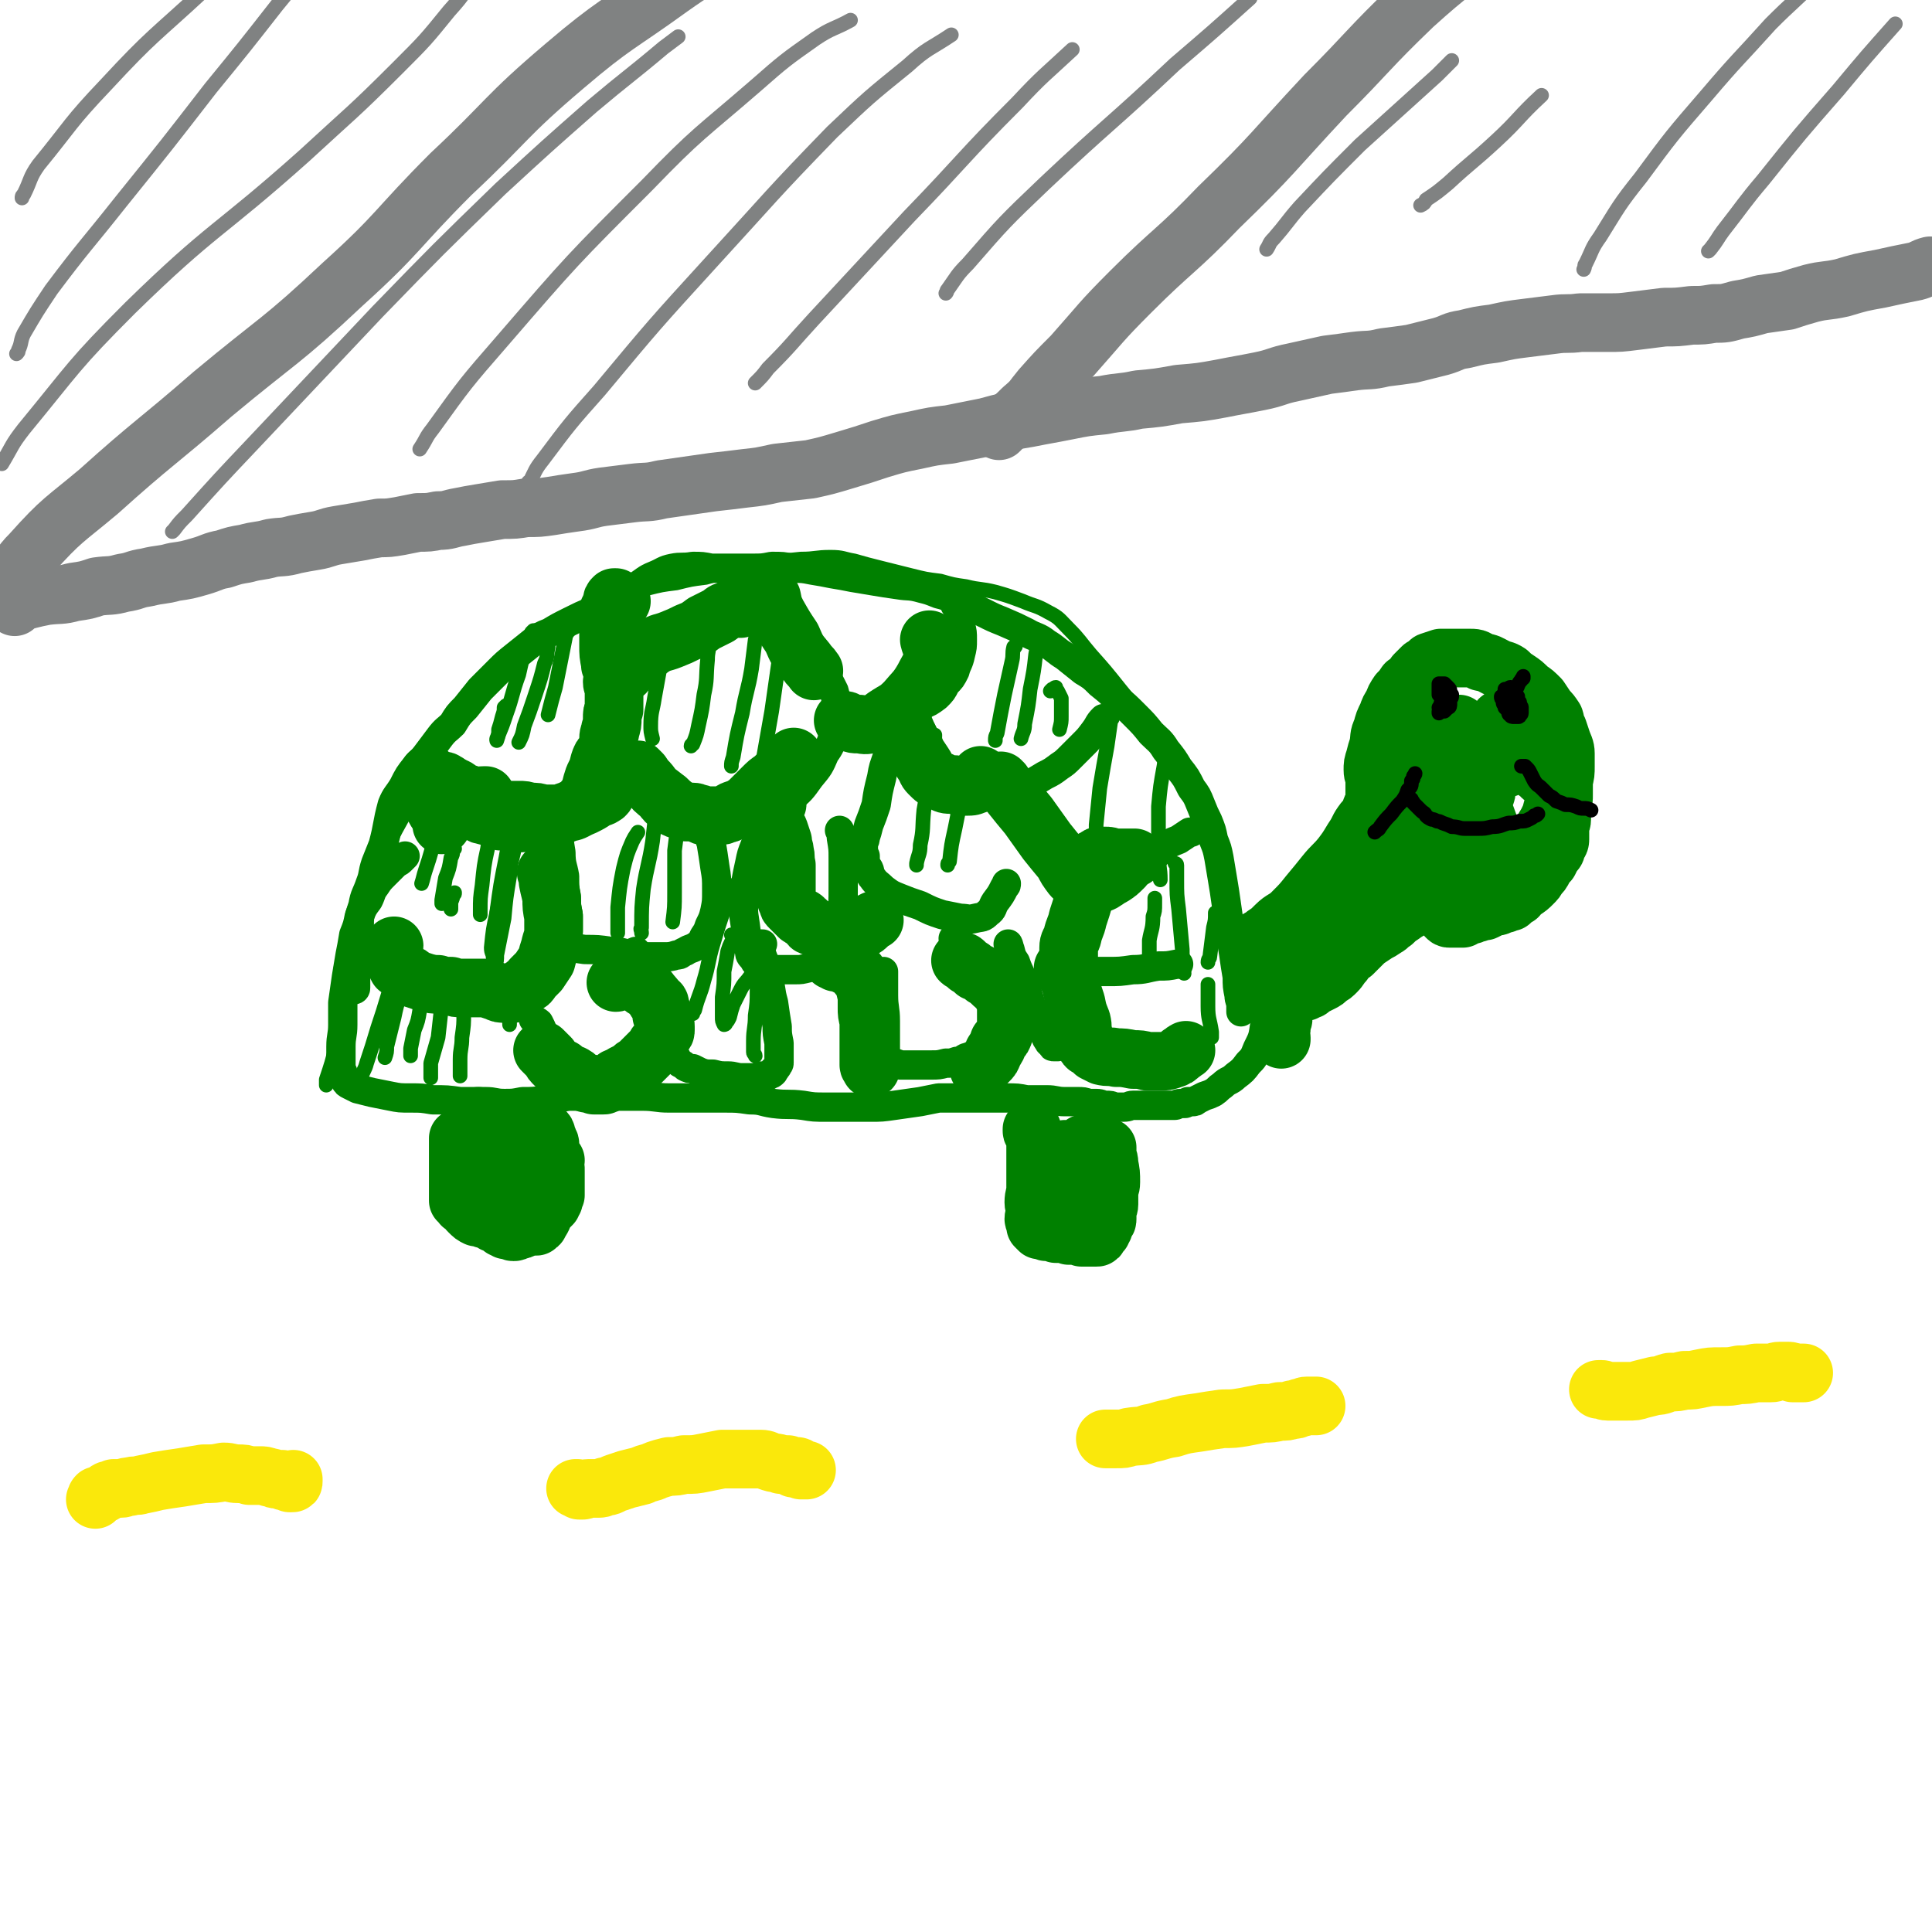 <svg viewBox='0 0 1054 1054' version='1.1' xmlns='http://www.w3.org/2000/svg' xmlns:xlink='http://www.w3.org/1999/xlink'><g fill='none' stroke='rgb(0,128,0)' stroke-width='8' stroke-linecap='round' stroke-linejoin='round'><path d='M188,530c0,0 0,0 0,0 0,0 0,0 0,0 0,0 0,0 0,0 0,0 0,0 0,1 0,0 -1,0 -1,0 -1,0 -1,0 -1,-1 0,-1 0,-1 0,-2 1,-3 1,-3 2,-7 1,-5 1,-5 2,-11 3,-7 3,-7 6,-14 3,-8 3,-7 7,-15 3,-8 3,-8 7,-16 4,-9 4,-9 9,-18 5,-9 5,-9 10,-18 5,-8 5,-8 9,-17 4,-7 4,-7 9,-13 4,-7 5,-7 10,-13 5,-6 5,-6 11,-12 6,-6 5,-6 11,-11 5,-5 5,-5 10,-9 5,-3 4,-3 9,-6 6,-4 6,-4 12,-7 6,-4 6,-4 13,-7 7,-4 7,-4 15,-7 7,-3 7,-3 15,-6 8,-2 8,-2 16,-3 8,-2 8,-2 16,-3 7,-2 7,-2 15,-3 9,-2 9,-3 17,-4 10,-2 10,-2 20,-3 8,0 8,-1 16,-1 7,0 7,1 13,2 7,2 7,2 15,4 8,2 8,2 16,4 8,2 8,2 16,3 7,2 7,2 14,3 8,2 8,1 16,3 7,2 7,2 15,5 7,3 7,2 14,6 6,3 6,4 11,9 6,6 6,7 12,14 8,9 8,9 16,19 9,11 9,11 18,22 7,8 7,8 13,17 5,7 5,7 9,15 3,5 2,5 5,10 2,3 2,3 4,6 0,1 0,2 0,3 0,1 0,1 -1,2 '/></g>
<g fill='none' stroke='rgb(0,128,0)' stroke-width='16' stroke-linecap='round' stroke-linejoin='round'><path d='M193,540c0,0 0,0 0,0 0,0 0,0 0,0 0,0 0,0 0,0 0,0 0,0 0,0 0,0 0,0 0,0 0,0 1,0 1,-1 0,-2 0,-2 0,-4 0,-5 1,-5 1,-9 0,-5 0,-5 0,-10 0,-5 0,-5 1,-10 0,-6 0,-6 2,-12 1,-6 2,-6 4,-12 2,-5 1,-5 3,-11 2,-5 2,-5 4,-10 3,-11 2,-11 5,-22 2,-5 3,-5 6,-10 3,-6 3,-6 7,-11 4,-4 4,-4 7,-8 3,-4 3,-4 6,-8 3,-4 4,-4 7,-7 3,-5 3,-5 7,-9 4,-5 4,-5 8,-10 5,-5 5,-5 10,-10 4,-4 4,-4 9,-8 5,-4 5,-4 10,-8 4,-3 4,-3 9,-5 5,-3 5,-3 11,-6 6,-3 6,-3 13,-6 6,-3 5,-3 11,-6 6,-3 6,-3 12,-7 5,-3 5,-4 10,-6 5,-2 5,-3 10,-4 5,-1 5,0 11,-1 5,0 5,0 10,1 5,0 5,0 11,0 6,0 6,0 11,0 6,0 6,0 11,-1 6,0 6,0 11,1 6,0 6,0 11,1 6,1 6,1 11,2 6,1 6,1 11,2 6,1 6,1 12,2 6,1 6,1 13,2 6,1 6,0 13,2 4,1 4,1 9,3 4,1 4,1 8,3 4,1 4,1 7,3 5,2 5,2 9,4 6,3 6,3 11,5 7,3 7,3 13,6 5,3 6,2 11,6 5,3 5,4 10,7 5,4 5,4 10,8 5,3 5,3 9,7 5,4 5,4 9,8 5,4 5,4 10,9 5,5 5,5 9,10 4,4 5,4 8,9 4,5 4,5 7,10 4,5 4,5 7,11 3,4 3,4 5,9 2,5 2,5 4,9 2,5 2,5 3,10 2,5 2,5 3,10 1,6 1,6 2,12 1,6 1,6 2,13 1,7 1,7 2,14 1,7 1,7 2,13 1,7 1,7 2,13 0,5 0,5 1,10 0,3 1,3 1,6 0,1 0,1 0,3 '/><path d='M221,467c0,0 0,0 0,0 0,0 0,0 0,0 0,0 0,0 0,0 -1,1 -1,1 -2,2 -2,2 -2,1 -4,3 -3,3 -3,3 -5,5 -3,3 -3,3 -5,6 -3,4 -2,4 -4,8 -3,4 -3,4 -5,9 -1,5 -1,5 -3,10 -1,6 -1,6 -2,11 -1,6 -1,6 -2,12 -1,7 -1,7 -2,14 0,6 0,6 0,12 0,6 -1,6 -1,12 0,4 0,4 0,9 0,3 0,3 1,5 0,2 0,3 1,4 1,2 1,2 3,3 2,1 2,1 4,2 4,1 4,1 8,2 5,1 5,1 10,2 5,1 5,1 11,1 6,0 6,0 12,1 8,0 8,0 15,1 7,0 7,0 14,0 5,0 5,1 10,1 5,0 5,0 10,-1 6,0 6,0 13,-1 6,0 6,-1 12,-2 7,0 7,0 14,0 6,0 6,0 13,0 6,0 7,0 13,0 8,0 8,1 15,1 8,0 8,0 16,0 7,0 7,0 14,0 7,0 7,0 14,1 7,0 6,1 13,2 8,1 8,0 16,1 6,1 6,1 13,1 6,0 6,0 11,0 6,0 6,0 13,0 6,0 6,0 13,-1 7,-1 7,-1 14,-2 5,-1 5,-1 10,-2 5,0 5,0 10,0 4,0 4,0 8,0 5,0 5,0 9,0 5,0 5,0 10,0 6,0 6,0 11,1 6,0 6,0 11,0 5,0 5,1 10,1 3,0 3,0 7,0 3,0 3,0 6,1 2,0 2,0 4,0 3,0 3,1 5,1 3,0 3,0 5,1 2,0 2,0 5,0 3,0 3,-1 5,-1 2,0 2,0 4,0 2,0 2,0 3,0 1,0 1,0 3,0 1,0 1,0 2,0 1,0 1,0 2,0 1,0 1,0 2,0 1,0 1,0 2,0 1,0 1,0 3,0 1,0 1,0 2,0 1,0 1,-1 3,-1 1,0 1,0 2,0 1,0 1,0 2,-1 1,0 1,0 2,0 2,0 2,0 3,-1 2,-1 2,-1 4,-2 3,-1 3,-1 5,-2 3,-2 2,-2 5,-4 3,-3 4,-2 7,-5 4,-3 4,-3 7,-7 3,-3 3,-3 5,-8 3,-6 3,-6 4,-13 1,-6 0,-6 0,-13 '/><path d='M335,324c0,0 0,0 0,0 0,0 0,0 0,0 0,0 0,0 0,0 -1,0 -2,0 -3,0 -1,0 0,1 -1,2 -1,1 -1,1 -1,2 0,2 0,2 0,4 0,5 0,5 0,10 1,8 1,8 2,16 2,9 2,8 3,17 1,7 2,7 3,14 0,5 0,5 1,11 0,5 0,5 1,10 0,5 0,5 1,9 0,4 0,4 0,9 0,2 0,2 -1,5 -1,2 -1,2 -2,3 -1,2 -1,2 -3,4 -3,2 -3,2 -6,3 -3,2 -3,2 -7,4 -5,2 -5,3 -10,4 -5,2 -5,2 -10,3 -6,1 -6,1 -11,2 -5,1 -5,1 -9,1 -4,0 -4,0 -7,-1 -4,0 -4,0 -8,-2 -3,-1 -3,-1 -7,-2 -2,-1 -2,-1 -5,-2 0,-1 -1,-1 -1,-2 0,0 0,-1 1,-2 0,-1 0,-1 1,-2 '/><path d='M306,441c0,0 0,0 0,0 0,0 0,0 0,0 0,0 0,0 0,0 0,1 0,1 0,2 0,1 -1,1 -1,3 0,4 0,4 0,8 0,5 0,5 1,11 0,7 1,7 2,13 0,6 0,6 1,12 0,4 0,4 1,9 0,4 0,4 0,7 0,4 0,4 -1,7 0,4 0,4 -2,7 -1,3 -1,3 -3,6 -1,2 -1,2 -3,4 -1,2 -1,2 -3,4 -2,2 -2,2 -4,4 -2,2 -2,2 -5,3 -4,2 -4,3 -8,4 -5,1 -5,1 -10,1 -6,0 -6,-1 -11,-1 -5,0 -5,-1 -10,-1 -5,0 -5,0 -10,-1 -3,0 -3,0 -7,0 -2,0 -2,0 -4,-1 -1,0 -2,0 -2,-1 0,0 0,0 1,-1 0,0 0,0 0,0 '/><path d='M291,556c0,0 0,0 0,0 0,0 0,0 0,0 0,0 0,0 0,0 0,0 0,0 0,0 0,0 0,0 0,0 0,0 0,0 0,0 1,1 2,1 3,2 2,4 2,4 3,8 3,4 3,4 5,9 1,5 1,5 2,10 0,5 0,5 -1,10 0,4 0,4 -2,7 0,1 -1,1 -2,1 0,0 0,-1 0,-1 '/><path d='M298,515c0,0 0,0 0,0 0,0 0,0 0,0 0,0 0,0 0,0 0,0 0,0 0,0 1,0 1,1 1,1 4,0 4,0 7,0 6,1 6,1 13,2 7,0 7,0 14,1 6,0 6,1 12,2 5,1 5,1 10,1 3,0 3,0 7,0 3,0 4,0 7,-1 3,0 2,-1 5,-2 3,-2 3,-1 6,-3 3,-2 3,-3 4,-5 2,-3 2,-3 3,-6 2,-4 2,-4 3,-8 1,-5 1,-5 1,-11 0,-7 0,-7 -1,-13 -1,-7 -1,-7 -2,-13 -2,-6 -2,-6 -4,-11 -3,-5 -3,-5 -7,-9 -3,-4 -2,-5 -6,-8 -3,-3 -3,-3 -8,-5 -4,-1 -4,-1 -9,-2 -5,-1 -5,0 -11,0 -5,0 -5,1 -10,0 -2,0 -3,-1 -5,-2 0,-1 1,-2 1,-3 '/><path d='M366,437c0,0 0,0 0,0 0,0 0,0 0,0 0,0 0,0 0,0 0,0 0,0 0,0 1,1 1,1 2,2 4,1 4,1 8,2 7,1 7,2 13,3 8,2 8,2 15,2 7,0 8,0 14,-2 7,-3 7,-4 13,-8 6,-5 6,-5 11,-12 5,-6 5,-6 8,-13 3,-4 3,-5 5,-10 2,-3 2,-3 3,-6 0,-2 0,-2 0,-4 0,-3 0,-3 -1,-6 -1,-4 -1,-4 -2,-8 -3,-6 -3,-6 -7,-12 -4,-7 -4,-7 -8,-13 -4,-5 -4,-5 -8,-10 -3,-3 -4,-3 -7,-6 -3,-2 -2,-3 -5,-5 -2,-1 -2,-1 -4,-3 -2,-1 -3,-1 -4,-2 -2,0 -1,-1 -3,-2 0,0 0,0 -1,0 '/><path d='M457,384c0,0 0,0 0,0 0,0 0,0 0,0 0,0 0,0 0,0 0,0 0,0 0,0 0,0 0,0 0,0 1,1 1,1 3,1 2,1 2,1 5,2 4,1 4,1 8,2 5,0 5,1 9,1 5,0 5,0 10,-2 5,-1 5,-1 10,-3 5,-2 5,-2 9,-5 3,-3 3,-3 5,-7 3,-3 3,-3 5,-7 1,-4 2,-4 3,-9 1,-4 1,-4 1,-8 0,-4 0,-4 -1,-8 0,-4 0,-4 -1,-7 0,-1 0,-1 0,-3 0,0 0,-1 -1,-1 0,0 0,0 -1,0 '/><path d='M493,383c0,0 0,0 0,0 0,0 0,0 0,0 0,0 0,0 0,0 0,0 0,0 1,1 1,2 2,1 3,4 3,4 3,4 5,9 3,6 3,6 5,12 2,6 1,7 3,13 2,4 2,4 4,8 2,2 2,2 4,4 2,2 2,2 4,3 3,0 3,0 6,0 5,0 5,-1 9,-2 6,-1 6,-1 12,-2 6,-2 6,-2 11,-4 5,-3 5,-3 10,-6 4,-2 4,-2 8,-5 3,-2 3,-2 6,-5 3,-3 3,-3 7,-7 3,-3 3,-3 6,-7 3,-4 2,-4 5,-7 '/><path d='M560,447c0,0 0,0 0,0 0,0 0,0 0,0 0,0 0,0 0,0 0,0 0,0 0,0 0,0 0,0 0,0 2,2 2,1 4,3 3,4 3,4 6,9 4,5 5,5 8,11 3,5 2,5 5,10 2,3 2,3 4,6 2,2 1,3 3,4 2,0 2,0 4,0 3,-1 3,-1 7,-2 5,-3 5,-3 10,-7 6,-4 7,-4 13,-9 5,-4 5,-4 10,-9 4,-3 4,-3 9,-5 3,-2 3,-2 6,-4 0,0 0,0 1,0 '/><path d='M591,476c0,0 0,0 0,0 0,0 0,0 0,0 0,0 0,0 0,0 0,0 0,0 0,0 0,0 0,0 0,0 0,0 0,0 0,0 0,2 0,2 0,4 -1,5 -1,5 -2,10 0,6 0,6 -1,12 -1,5 -1,5 -3,11 -1,3 -1,3 -2,7 0,2 -1,2 -1,4 0,1 0,1 0,2 0,1 0,1 1,2 0,0 0,0 1,1 1,0 1,0 2,1 3,0 3,0 6,0 6,0 6,0 12,0 7,0 7,0 14,-1 7,0 7,-1 14,-2 5,0 5,0 10,-1 0,0 0,0 1,0 '/><path d='M490,409c0,0 0,0 0,0 0,0 0,0 0,0 0,0 0,0 0,0 0,0 0,0 -1,0 -1,0 -1,-1 -2,-1 0,0 -1,0 -1,1 -1,1 -1,2 -2,4 -2,6 -2,5 -3,11 -2,8 -2,8 -3,15 -2,6 -2,6 -4,11 -1,4 -1,4 -2,7 0,2 -1,2 -1,5 0,2 0,3 1,5 0,4 0,4 2,7 1,2 0,3 2,5 2,3 3,3 6,6 4,3 4,3 9,5 5,2 5,2 11,4 6,3 6,3 12,5 5,1 5,1 10,2 4,0 4,1 8,0 4,-1 4,0 7,-3 3,-2 2,-3 4,-6 3,-4 3,-4 5,-8 1,-1 1,-1 1,-2 '/><path d='M414,459c0,0 0,0 0,0 0,0 0,0 0,0 -1,1 -1,1 -2,2 -2,5 -2,5 -3,10 -2,9 -2,9 -3,19 -1,9 0,9 1,18 0,6 0,6 2,11 0,2 0,2 2,4 1,2 1,2 2,3 2,1 3,1 5,2 3,1 3,1 7,1 4,0 4,0 9,0 3,0 3,0 7,-1 3,-1 3,0 5,-2 3,-2 3,-2 5,-5 2,-4 3,-4 4,-8 3,-6 3,-6 4,-12 1,-8 1,-9 1,-17 0,-8 0,-8 0,-16 0,-5 0,-5 -1,-11 0,-2 0,-2 -1,-4 '/><path d='M416,515c0,0 0,0 0,0 0,0 0,0 0,0 0,0 0,0 -1,0 0,0 0,0 0,0 0,1 0,1 0,1 0,3 0,3 1,6 2,5 2,5 3,11 2,7 1,7 3,14 1,7 1,7 2,13 0,4 0,4 1,9 0,3 0,3 0,6 0,2 0,3 0,5 0,1 -1,1 -1,2 0,0 0,0 -1,1 0,1 0,0 -1,1 0,0 0,1 0,1 -1,1 -1,1 -2,1 -1,1 -1,1 -2,1 -1,0 -1,0 -2,0 -3,0 -3,1 -5,1 -3,0 -3,0 -6,0 -4,0 -4,-1 -8,-1 -4,0 -4,0 -8,-1 -4,0 -4,0 -7,-1 -2,-1 -2,-1 -4,-2 -2,0 -2,0 -4,-1 -1,-1 -1,-1 -3,-2 -1,-1 -1,-1 -2,-3 -2,-2 -2,-2 -3,-4 -3,-3 -3,-3 -5,-7 -3,-6 -3,-7 -5,-13 -2,-7 -2,-7 -4,-14 -2,-5 -2,-5 -4,-10 0,-3 0,-3 0,-5 0,-1 0,-1 0,-2 -1,0 0,-1 -1,-1 0,-1 0,0 0,-1 0,0 0,-1 0,-1 0,0 -1,0 -1,1 0,0 0,0 0,0 '/><path d='M482,530c0,0 0,0 0,0 0,0 0,0 0,0 0,0 0,0 0,0 0,1 0,1 0,3 0,5 0,5 0,10 0,7 1,7 1,14 0,5 0,5 0,11 0,2 0,2 0,5 0,2 0,2 1,4 0,1 0,1 1,2 0,0 1,0 2,1 2,0 2,0 4,1 4,0 4,0 8,0 4,0 4,0 9,0 4,0 4,0 8,-1 3,0 3,0 6,-1 3,0 3,-1 5,-2 3,-1 3,0 5,-2 3,-1 3,-1 5,-3 2,-1 2,-1 3,-2 2,-2 2,-2 4,-3 1,-2 1,-2 2,-4 1,-1 1,-1 2,-2 1,-1 1,-1 1,-2 0,-2 0,-2 -1,-4 -2,-4 -2,-4 -5,-9 -3,-7 -3,-7 -7,-13 -5,-7 -5,-7 -10,-13 -2,-4 -2,-4 -5,-7 0,-1 0,-1 -1,-1 '/><path d='M550,515c0,0 0,0 0,0 0,0 0,0 0,0 1,2 0,2 1,3 1,4 1,4 3,7 2,6 3,6 5,13 3,7 2,7 5,14 3,5 3,5 5,11 2,2 1,3 3,5 0,1 1,1 2,2 0,1 0,1 1,1 1,0 1,0 2,0 1,-1 1,-1 2,-2 2,-1 2,-1 3,-2 3,-4 3,-4 4,-8 2,-6 2,-6 3,-13 0,-1 0,-1 0,-2 '/></g>
<g fill='none' stroke='rgb(0,128,0)' stroke-width='32' stroke-linecap='round' stroke-linejoin='round'><path d='M296,573c0,0 0,0 0,0 0,0 0,0 0,0 0,0 0,0 0,0 0,0 0,0 0,0 0,0 0,0 0,0 1,1 1,1 2,2 1,1 1,1 2,2 1,2 1,2 3,4 2,1 2,1 4,2 2,2 2,2 5,3 2,1 2,1 4,3 2,1 2,1 4,2 2,0 2,0 4,1 1,0 1,0 3,0 1,0 1,0 2,0 1,0 1,0 2,-1 1,0 1,0 3,-1 1,0 1,-1 2,-2 2,-1 2,0 4,-2 2,-1 2,-1 4,-2 2,-2 2,-2 4,-3 2,-2 2,-2 3,-3 2,-2 2,-2 4,-4 2,-2 2,-2 3,-4 2,-2 1,-2 3,-4 0,-1 0,-1 1,-2 1,-1 1,-1 1,-2 0,-1 0,-1 0,-2 0,-1 0,-1 -1,-2 0,-2 0,-2 -1,-4 0,-3 0,-3 -1,-5 0,-2 0,-2 -2,-3 -1,-2 -1,-2 -3,-4 -1,-1 0,-1 -2,-2 -1,-1 -1,0 -3,-2 -1,-1 -1,-1 -3,-2 -1,-1 -1,-1 -3,-2 0,0 0,0 -1,-1 0,-1 0,-1 -1,-1 -1,0 -1,0 -2,0 0,0 0,0 -1,0 0,0 0,0 -1,1 0,0 0,1 0,1 0,1 -1,0 -1,1 0,0 0,1 -1,1 0,0 0,0 0,0 '/><path d='M298,476c0,0 0,0 0,0 0,0 0,0 0,0 0,0 0,0 0,0 0,0 0,0 0,0 0,0 0,0 0,0 1,2 1,2 1,5 1,5 1,4 2,9 0,5 0,5 1,10 0,4 0,4 0,8 0,4 -1,4 -2,9 -1,3 -1,3 -2,7 -2,3 -2,3 -4,6 -2,2 -2,2 -4,4 -1,2 -1,2 -3,3 -2,2 -2,1 -4,3 -2,1 -2,1 -3,2 -2,0 -2,0 -4,0 -3,0 -3,0 -5,-1 -3,-1 -3,-1 -6,-2 -3,0 -3,0 -6,0 -3,0 -3,0 -7,0 -3,0 -3,0 -6,-1 -4,0 -4,0 -7,-1 -3,0 -3,0 -7,-1 -3,-1 -3,-1 -6,-2 -2,-2 -2,-2 -5,-3 -2,-2 -2,-2 -4,-3 -1,-2 -1,-2 -2,-4 -1,-3 -1,-3 -1,-5 0,-2 1,-2 1,-3 '/><path d='M279,442c0,0 0,0 0,0 0,0 0,0 0,0 0,0 0,0 0,0 1,0 1,0 1,0 2,0 2,0 3,0 3,0 3,0 6,1 4,0 4,0 7,1 3,0 3,0 7,0 3,0 3,0 5,-1 3,-1 3,-1 5,-2 2,0 2,0 4,-2 1,-1 1,-1 2,-3 2,-2 2,-2 3,-5 1,-4 1,-4 2,-7 2,-4 2,-4 3,-8 1,-3 1,-3 3,-5 1,-2 1,-2 2,-4 0,-2 0,-2 0,-4 0,-3 1,-3 1,-5 1,-3 1,-3 1,-6 0,-3 0,-3 1,-5 0,-2 0,-2 0,-4 0,-2 0,-2 0,-4 0,-2 0,-2 0,-3 0,-2 -1,-2 -1,-4 0,0 0,0 0,0 '/><path d='M243,430c0,0 0,0 0,0 0,0 0,0 0,0 0,0 0,0 0,0 0,0 0,0 -1,-1 0,-1 0,-1 0,-2 0,0 0,-1 0,-1 1,0 1,1 2,1 1,1 2,1 3,2 3,1 2,1 5,3 3,1 3,1 6,2 3,1 3,0 6,0 0,0 0,0 1,0 '/><path d='M348,420c0,0 0,0 0,0 0,0 0,0 0,0 0,0 0,0 0,0 0,0 0,0 0,0 0,0 0,0 0,0 1,1 1,1 2,2 2,3 2,3 4,5 3,4 3,4 7,7 2,3 2,3 5,5 2,2 2,2 5,3 1,0 1,0 3,1 2,0 2,0 4,0 2,0 2,1 4,1 1,1 1,1 3,1 2,0 2,0 3,0 2,0 2,0 4,0 2,0 2,0 4,-1 2,0 2,-1 4,-2 3,-1 3,-1 5,-2 3,-2 3,-2 5,-4 3,-3 3,-3 6,-6 3,-3 3,-3 6,-5 3,-3 3,-3 6,-5 2,-2 2,-2 4,-4 0,-1 0,-1 1,-3 0,0 0,0 0,0 0,0 0,0 0,0 '/><path d='M424,438c0,0 0,0 0,0 0,0 0,0 0,0 0,1 0,1 -1,1 0,1 0,1 -1,2 -1,0 -1,0 -2,1 0,0 0,0 -1,0 0,0 0,1 -1,1 0,0 0,0 0,0 0,0 0,1 0,1 0,0 0,0 1,1 0,0 1,0 1,0 0,0 0,0 0,0 0,0 0,0 1,0 0,1 0,1 1,2 0,1 0,1 1,2 1,2 1,2 2,4 1,3 1,3 2,6 0,3 1,3 1,6 1,3 0,3 1,7 0,3 0,3 0,7 0,3 0,3 0,6 0,2 0,2 0,4 0,1 0,1 0,2 0,0 0,0 1,1 0,0 0,0 0,1 0,1 0,1 1,2 1,1 1,1 2,2 1,1 1,1 3,3 1,1 2,0 3,2 2,1 2,2 3,3 2,1 3,1 5,2 2,1 2,1 5,2 2,0 2,1 5,1 2,0 2,0 4,0 2,0 2,0 4,-1 3,0 3,0 5,-2 2,-1 2,-1 4,-3 1,-1 1,-1 3,-2 0,0 0,0 0,0 '/><path d='M454,524c0,0 0,0 0,0 0,0 0,0 0,0 0,0 0,0 0,0 1,0 1,0 2,1 2,0 2,0 4,1 2,1 2,1 4,2 1,0 1,0 3,2 0,0 0,0 1,1 0,1 0,1 1,2 1,1 1,1 2,2 0,1 0,1 1,2 0,3 0,3 1,6 0,3 0,3 0,7 0,3 0,3 1,7 0,3 0,3 0,6 0,3 0,3 0,6 0,2 0,2 0,4 0,3 0,3 0,5 0,2 0,2 0,3 0,1 1,1 1,2 '/><path d='M524,524c0,0 0,0 0,0 0,0 0,0 0,0 0,0 0,0 0,0 1,1 1,0 2,1 1,1 1,1 2,2 2,1 2,1 4,3 3,1 3,1 5,3 2,1 2,1 4,3 3,3 3,2 5,5 1,2 1,2 2,4 1,2 1,2 1,3 0,1 0,1 0,3 0,1 0,1 0,3 0,1 0,1 0,2 0,2 0,2 0,3 0,2 0,2 -1,4 -1,3 -1,3 -3,5 -1,3 -1,3 -3,6 -1,3 -1,3 -3,5 -2,2 -2,2 -4,4 -1,0 -1,0 -1,0 '/><path d='M580,528c0,0 0,0 0,0 0,0 0,0 0,0 0,0 0,0 0,0 0,0 0,0 0,0 1,1 0,1 1,2 1,3 2,3 3,6 1,5 1,5 3,11 1,5 1,5 3,10 1,4 0,4 1,7 0,2 0,2 1,4 0,2 0,2 1,3 1,0 1,0 2,1 1,1 1,1 2,2 2,1 2,1 4,2 4,1 4,0 8,1 4,0 4,0 9,1 4,0 4,0 8,1 3,0 3,0 7,0 3,0 3,0 6,-1 3,-1 3,-1 5,-3 2,-1 1,-1 3,-2 '/><path d='M583,528c0,0 0,0 0,0 0,0 0,0 0,0 0,0 0,0 0,0 0,-1 0,-1 0,-2 0,-2 0,-2 0,-4 0,-2 0,-2 0,-5 0,-3 1,-3 2,-6 1,-5 2,-5 3,-10 2,-6 2,-6 4,-13 1,-5 1,-5 2,-9 0,-3 0,-3 1,-6 0,-2 0,-2 1,-4 1,-1 1,0 2,-1 1,-1 1,-1 2,-1 1,0 1,0 3,0 2,0 2,0 4,1 3,0 3,0 5,0 2,0 2,0 4,0 1,0 1,0 3,0 0,0 0,0 0,0 '/><path d='M546,426c0,0 0,0 0,0 0,0 0,0 0,0 0,0 0,0 0,0 0,1 0,1 1,1 2,3 2,3 5,7 4,5 4,5 9,11 5,7 5,7 10,14 4,5 4,5 9,11 2,4 2,4 5,8 2,2 2,2 5,3 2,1 3,1 5,2 2,0 3,0 5,-1 3,-1 3,-2 7,-4 3,-2 3,-2 6,-5 '/><path d='M490,390c0,0 0,0 0,0 0,0 0,0 0,0 0,0 0,0 0,0 0,0 0,0 0,0 0,1 0,1 1,2 1,2 1,2 2,5 2,4 2,4 4,8 2,3 2,3 3,6 2,3 2,3 4,6 2,3 1,3 3,5 3,3 3,3 6,4 3,2 3,2 7,2 3,0 3,1 7,0 3,-1 3,-1 6,-2 1,-1 1,-2 2,-3 '/><path d='M460,393c0,0 0,0 0,0 0,0 0,0 0,0 0,0 0,0 0,0 0,0 0,0 0,0 0,0 0,0 0,0 0,0 0,0 1,0 1,0 1,1 2,1 3,1 3,1 5,1 3,0 3,1 7,0 4,-1 4,-1 8,-4 6,-4 6,-3 11,-8 5,-6 6,-6 10,-13 3,-6 4,-6 5,-13 0,-4 -1,-4 -2,-8 '/><path d='M420,324c0,0 0,0 0,0 0,0 0,0 0,0 0,0 0,0 0,0 0,0 0,0 0,0 0,1 0,1 1,2 1,5 1,5 3,9 4,7 4,7 8,13 3,7 3,7 8,13 2,3 2,2 4,5 '/><path d='M341,367c0,0 0,0 0,0 0,0 -1,0 -1,0 -1,0 0,1 -1,1 0,0 -1,0 -1,0 0,0 0,0 1,-1 1,-1 1,-1 2,-2 3,-3 3,-3 6,-6 5,-3 5,-3 9,-6 5,-3 5,-2 10,-4 5,-2 5,-2 9,-4 5,-2 5,-2 9,-5 4,-2 4,-2 8,-4 3,-2 2,-2 5,-3 2,-1 2,-1 4,-1 1,0 1,0 3,0 0,0 0,0 0,0 '/><path d='M339,328c0,0 0,0 0,0 0,0 0,0 0,0 0,0 0,0 -1,0 -1,-1 -1,-1 -2,-2 0,0 -1,0 -1,0 -1,1 -1,1 -1,2 -1,3 -1,3 -2,5 0,5 0,5 0,9 0,5 0,5 0,10 0,5 0,5 1,10 0,0 0,0 0,1 '/><path d='M236,424c0,0 0,0 0,0 0,0 0,0 0,0 0,0 0,0 -1,-1 0,0 -1,-1 -1,-1 0,0 0,1 0,2 0,1 0,1 0,2 0,3 0,3 1,6 0,3 0,3 1,6 1,3 1,3 3,6 1,2 1,2 2,5 0,0 0,0 0,1 '/><path d='M261,609c0,0 0,0 0,0 0,0 0,0 0,0 0,0 0,0 0,0 0,0 0,0 0,0 0,0 0,0 0,0 0,0 0,0 0,0 0,0 0,0 0,0 0,0 0,0 0,0 0,1 -1,1 -1,2 -1,2 0,2 -1,4 -1,3 -1,3 -2,6 0,3 -1,3 -2,7 0,3 0,3 -1,6 0,2 0,2 0,4 0,2 0,2 0,4 0,1 0,1 0,3 0,1 0,1 1,2 0,1 0,1 1,2 0,0 1,0 1,1 1,1 1,1 2,3 0,1 1,1 2,2 1,2 1,2 3,4 1,2 1,2 2,4 2,2 2,2 3,4 1,1 1,0 3,1 1,1 1,1 2,2 1,0 1,0 2,1 1,0 1,0 2,0 1,0 1,1 2,1 1,0 1,0 3,-1 1,0 1,0 3,-1 1,0 1,-1 2,-2 1,0 2,0 3,-1 1,0 1,-1 2,-2 1,-1 1,-1 2,-2 0,0 0,0 1,-1 0,0 0,0 1,-1 1,0 1,-1 2,-2 0,0 0,0 1,-1 0,0 0,0 1,-1 0,0 0,-1 1,-2 0,0 0,0 0,-1 0,-1 0,-1 1,-2 0,-2 0,-2 0,-3 0,-2 0,-2 0,-4 0,-3 0,-3 0,-6 0,-3 0,-3 -1,-6 -1,-2 -1,-2 -2,-5 0,-2 0,-2 0,-4 0,-1 -1,-1 -1,-2 0,-1 0,-1 -1,-2 0,0 0,0 0,-1 0,-1 0,-1 -1,-2 0,0 0,0 -1,0 0,0 0,-1 -1,-1 -1,-1 -1,-1 -3,-1 -2,-1 -2,-1 -4,-1 -2,0 -2,0 -3,0 -2,0 -2,1 -4,1 -1,0 -1,0 -2,0 -2,0 -2,0 -4,0 -1,0 -1,0 -3,1 -1,0 -1,0 -2,1 -1,0 -1,0 -2,0 -1,0 -1,0 -2,0 0,0 0,0 -1,1 0,1 0,1 -1,2 0,1 -1,1 -1,2 -1,2 0,2 -1,4 0,3 0,3 0,5 0,3 0,3 0,6 0,2 0,2 0,5 0,2 1,2 1,4 0,2 0,2 1,3 0,1 0,2 0,3 0,0 -1,0 -1,1 0,1 0,1 1,2 1,0 1,0 2,1 0,0 0,0 1,1 1,0 1,0 3,1 1,0 1,0 3,1 2,0 2,0 4,1 3,0 3,0 5,0 2,0 2,0 4,0 2,0 2,0 4,0 1,0 1,0 2,0 1,0 1,0 2,-1 0,-1 0,-1 1,-2 0,-1 0,-1 0,-2 0,-1 0,-1 0,-3 0,-1 0,-1 0,-3 0,-1 0,-1 -1,-3 0,-2 0,-2 0,-4 0,-2 0,-2 -1,-3 0,-1 0,-2 -1,-3 -1,0 -1,0 -2,-1 -1,-1 -1,-1 -2,-2 -1,-1 0,-1 -2,-2 -1,0 -1,0 -2,-1 -2,0 -1,0 -3,-1 -1,-1 -1,0 -2,-1 0,0 0,-1 -1,-1 0,0 0,0 -1,0 0,0 0,0 -1,0 0,0 0,0 -1,0 0,0 0,0 -1,0 -1,0 -1,-1 -2,-1 -1,0 -1,0 -2,0 -1,0 -1,-1 -2,-1 -1,0 -1,0 -2,-1 -1,0 -1,0 -2,-1 -1,0 -1,0 -2,0 -1,0 -1,-1 -2,-1 -1,0 -1,0 -2,0 -1,0 -1,-1 -2,-1 -1,0 -1,0 -2,0 0,0 0,0 -1,0 0,0 0,0 -1,0 0,0 0,0 -1,0 0,0 0,0 -1,0 0,1 0,1 0,2 0,2 0,2 0,3 0,2 0,2 0,4 0,2 0,2 0,4 0,3 0,3 0,5 0,2 0,2 0,3 0,2 0,2 0,4 0,1 0,1 0,2 0,0 0,0 0,1 0,1 0,1 0,1 0,1 0,1 0,1 0,1 0,1 0,1 0,1 0,1 0,1 0,0 0,0 0,1 0,0 0,0 0,1 0,0 1,0 1,0 1,1 0,1 1,2 0,1 1,0 2,1 1,2 1,2 2,3 2,2 2,2 4,3 2,0 2,0 4,1 2,0 2,0 3,0 2,0 2,0 4,1 1,0 1,0 2,0 1,0 1,0 3,1 1,0 1,0 3,0 1,0 1,1 2,1 1,0 1,0 3,0 2,0 2,1 5,1 0,0 0,0 1,0 1,0 1,0 2,0 0,0 0,0 0,0 1,0 1,0 1,-1 1,0 1,0 1,-1 1,-1 1,-1 2,-3 1,-2 0,-2 1,-4 1,-3 1,-3 2,-5 0,-3 0,-3 1,-6 1,-3 0,-3 1,-5 0,-2 0,-2 0,-4 0,-2 0,-2 1,-3 0,-1 0,-2 0,-3 0,0 0,0 1,-1 0,0 0,0 0,0 '/><path d='M563,616c0,0 0,0 0,0 0,0 0,0 0,0 0,0 0,0 0,0 0,0 0,0 0,0 0,0 0,0 0,0 0,0 0,0 0,0 0,0 0,0 0,0 0,0 0,0 0,0 0,0 0,0 0,0 0,0 0,0 0,1 0,1 1,1 1,2 1,2 1,2 1,5 0,3 0,3 0,6 0,5 0,5 0,9 0,4 0,4 0,9 0,4 -1,4 -1,8 0,2 1,2 1,5 0,2 -1,2 -1,4 0,1 1,1 1,2 0,1 0,1 0,2 0,0 0,0 1,1 0,0 0,0 1,1 1,0 1,0 2,0 1,0 1,1 2,1 1,0 1,0 2,0 1,0 1,0 3,1 1,0 1,0 2,0 1,0 1,0 2,0 1,0 1,0 3,1 1,0 1,0 2,0 1,0 1,0 3,0 1,0 1,0 2,1 1,0 1,0 2,0 0,0 0,0 1,0 1,0 1,0 2,0 0,0 0,0 1,0 1,0 1,0 1,0 1,0 1,0 1,0 1,0 1,0 1,-1 1,-1 1,-1 2,-2 0,-1 0,-1 1,-2 0,-1 0,-1 1,-3 1,-1 1,-1 1,-2 0,-2 0,-2 0,-3 0,-3 1,-3 1,-5 0,-3 0,-3 0,-6 0,-3 1,-3 1,-6 0,-5 0,-5 -1,-10 0,-2 0,-2 -1,-4 0,-1 0,-1 0,-3 0,0 0,0 0,-1 0,0 0,0 0,-1 0,0 -1,0 -1,0 -1,0 0,-1 -1,-1 0,0 0,0 -1,0 0,0 0,0 -1,0 -1,0 -1,0 -2,0 -1,0 -1,0 -2,0 0,0 0,-1 -1,-1 0,0 0,0 -1,0 0,0 0,0 -1,0 -1,0 -1,0 -2,0 0,0 0,0 -1,1 0,0 0,1 -1,2 0,1 0,1 -1,3 0,3 0,4 -1,7 0,2 -1,2 -1,5 0,2 0,2 0,3 0,1 0,1 -1,1 0,0 0,0 -1,-1 0,-1 0,-2 0,-3 0,-3 -1,-2 -1,-5 -1,-2 0,-3 -1,-5 0,-2 -1,-2 -1,-4 0,0 0,0 0,-1 0,0 0,0 0,0 0,1 0,1 -1,2 0,3 0,3 0,5 0,3 0,3 1,6 0,1 0,1 0,3 0,0 0,0 0,0 '/><path d='M697,517c0,0 0,0 0,0 0,0 0,0 0,0 0,0 0,0 -1,0 -2,-1 -1,-1 -3,-2 -2,0 -2,0 -3,-1 -1,-1 -2,0 -3,-1 0,0 0,0 0,-1 0,0 0,0 1,0 1,-1 1,-1 2,-2 3,-2 3,-2 6,-5 4,-4 5,-3 9,-7 5,-5 5,-5 9,-10 5,-6 5,-6 9,-11 4,-5 5,-5 9,-10 3,-4 3,-4 6,-9 2,-3 2,-3 4,-7 2,-3 2,-3 4,-5 1,-2 1,-2 2,-4 0,-1 0,-1 1,-2 0,0 0,-1 1,-1 0,0 0,1 1,1 0,1 0,1 1,2 1,3 1,3 2,5 1,3 0,3 1,6 1,3 0,3 1,5 0,3 1,3 1,5 0,3 0,3 1,5 0,3 0,3 0,6 0,3 0,3 0,7 0,4 1,3 1,7 0,3 0,3 -1,6 0,2 0,2 -1,4 -1,3 -1,3 -3,5 -2,3 -2,2 -4,5 -3,3 -3,3 -6,6 -3,3 -3,3 -6,6 -3,2 -3,2 -5,5 -2,2 -2,3 -4,5 -2,2 -2,2 -4,3 -2,2 -2,2 -4,3 -2,1 -2,1 -4,2 -1,0 -1,0 -2,1 0,0 0,1 -1,1 0,0 0,0 -1,0 0,0 0,0 -1,1 0,0 0,0 -1,0 -1,0 -1,0 -2,0 -1,0 -1,-1 -2,-2 -1,-1 -1,-1 -3,-2 -1,0 -1,0 -2,-1 -1,0 -1,0 -2,-1 0,0 0,0 -1,-1 0,0 0,0 -1,0 0,0 0,-1 -1,-1 0,0 0,0 0,1 0,0 0,0 0,0 0,0 0,0 1,0 0,0 0,1 0,1 0,0 0,0 0,0 1,0 1,0 2,0 1,0 1,-1 2,-2 2,-1 2,-1 4,-3 4,-4 4,-3 7,-7 5,-5 5,-5 8,-10 4,-5 4,-5 8,-10 3,-5 4,-5 7,-9 4,-4 4,-4 7,-8 2,-3 2,-3 3,-5 1,-1 1,-2 1,-3 0,0 -1,0 -1,0 -1,0 -1,1 -2,2 -1,2 -1,2 -2,4 -3,4 -2,4 -5,7 -2,4 -3,4 -5,8 -2,4 -2,4 -4,8 -1,2 -2,2 -3,4 0,2 0,2 0,4 0,0 0,1 0,1 0,0 0,0 1,0 1,-1 1,-2 2,-3 3,-3 3,-3 5,-6 4,-6 4,-6 7,-12 4,-7 4,-7 7,-14 4,-7 4,-7 7,-14 2,-4 2,-4 5,-8 0,-1 1,-1 2,-3 0,0 -1,0 -1,0 -1,1 -1,1 -2,2 -1,2 -1,2 -3,3 -1,1 -1,1 -2,3 0,0 0,0 0,1 0,0 0,1 0,1 0,0 0,0 0,0 0,0 0,0 0,0 0,0 0,0 0,0 0,0 0,0 0,-1 0,-1 0,-1 0,-2 0,-1 0,-1 -1,-2 0,-1 0,-1 0,-3 0,-2 0,-2 0,-4 0,-2 0,-2 -1,-5 0,-2 -1,-2 -1,-5 0,-3 0,-3 0,-6 0,-3 0,-3 0,-7 0,-2 0,-2 0,-5 0,-3 -1,-3 -1,-6 0,-3 0,-3 1,-6 1,-4 1,-4 2,-7 1,-5 0,-5 2,-9 1,-4 1,-4 3,-8 1,-3 1,-3 3,-6 1,-3 1,-3 3,-6 2,-2 2,-2 4,-5 3,-2 3,-2 5,-5 2,-2 2,-2 4,-4 2,-1 2,-1 4,-3 3,-1 3,-1 6,-2 4,0 4,0 7,0 4,0 4,0 8,0 4,0 4,0 7,2 5,1 4,1 8,3 4,2 4,1 7,3 2,2 2,2 5,4 3,2 3,2 6,5 3,2 3,2 6,5 2,3 2,3 4,6 2,2 2,2 4,5 1,3 0,3 2,6 1,3 1,3 2,6 1,3 2,4 2,7 0,4 0,4 0,7 0,4 0,4 -1,8 0,4 0,4 0,7 0,4 0,4 -1,7 0,4 0,4 0,7 0,2 -1,2 -1,5 0,3 0,3 0,6 0,2 -1,2 -2,4 0,2 0,2 -2,4 -1,2 -1,2 -2,4 -2,2 -2,2 -3,4 -1,2 -1,2 -3,4 -1,2 -1,2 -3,4 -2,2 -2,2 -5,4 -1,1 -2,1 -3,3 -2,1 -2,1 -4,3 -2,0 -2,0 -3,1 -2,0 -2,0 -3,1 -2,1 -2,0 -4,1 -2,1 -2,1 -4,2 -2,0 -2,0 -4,1 -1,0 -1,0 -3,1 0,0 0,0 -1,0 -1,0 -1,0 -2,1 -1,0 -1,0 -2,1 0,0 0,0 -1,0 -1,0 -1,0 -2,0 0,0 0,0 -1,0 0,0 0,0 -1,0 0,0 0,0 -1,0 0,0 0,0 -1,0 -1,0 -1,0 -2,-1 -1,-2 -1,-2 -3,-4 -2,-4 -1,-4 -3,-9 -3,-7 -3,-7 -6,-14 -3,-8 -3,-8 -5,-15 -3,-7 -3,-7 -5,-14 -1,-6 0,-6 -2,-12 0,-4 -1,-4 -2,-8 0,-4 0,-4 1,-7 1,-3 1,-3 2,-5 1,-1 1,-2 3,-2 2,0 2,1 4,2 4,4 4,4 7,9 5,6 6,6 9,14 4,6 4,6 5,13 1,5 2,5 1,10 -1,3 -1,3 -3,5 -2,2 -2,2 -4,3 -1,0 -1,0 -3,-1 -2,-1 -2,-1 -4,-4 -3,-5 -3,-5 -5,-11 -4,-9 -4,-9 -6,-18 -2,-9 -2,-9 -2,-19 0,-6 0,-6 2,-11 2,-4 2,-5 5,-7 3,-2 4,-2 9,-2 5,0 6,1 11,3 6,4 6,4 10,10 5,5 5,6 6,12 2,6 1,7 0,12 0,4 -1,4 -3,7 -3,3 -3,2 -7,4 -3,2 -3,2 -6,2 -3,0 -3,-1 -5,-3 -3,-3 -3,-3 -5,-6 -2,-4 -3,-4 -4,-9 -2,-4 -2,-5 -2,-9 1,-4 1,-5 3,-8 2,-4 2,-4 5,-6 5,-3 5,-3 11,-4 6,0 6,0 13,2 6,1 6,1 11,3 4,1 4,1 6,4 1,1 1,1 1,3 0,2 0,2 -1,3 -1,2 -1,2 -3,4 -2,1 -2,1 -3,2 -2,0 -2,0 -4,-1 -2,0 -2,-1 -4,-2 -1,-2 -1,-2 -3,-4 -1,-3 -1,-3 -2,-5 0,-2 -1,-2 -1,-4 0,-1 0,-1 1,-3 1,-1 1,-1 2,-2 2,-1 2,-1 4,-1 3,0 3,0 6,1 2,0 2,0 5,1 2,0 2,1 4,2 1,2 2,2 3,3 2,2 2,2 3,4 1,1 2,1 3,3 0,2 0,2 1,4 1,1 1,1 2,3 0,1 0,1 0,3 0,1 1,1 1,2 0,0 0,1 -1,1 0,0 -1,0 -1,-1 -3,-2 -3,-2 -5,-4 -4,-4 -4,-3 -8,-7 -3,-4 -3,-4 -6,-9 -2,-3 -2,-3 -3,-6 -1,-1 -1,-1 -1,-3 0,0 0,-1 0,-1 0,-1 1,-1 2,-1 1,0 2,0 3,1 3,0 3,1 5,2 4,3 4,3 8,6 3,3 3,3 6,6 3,3 3,3 5,8 2,3 2,3 3,7 0,5 0,5 -1,10 -1,4 0,5 -2,9 -1,4 -1,4 -3,8 -2,3 -2,4 -5,7 -3,3 -3,3 -6,5 -4,3 -4,2 -7,4 -3,2 -4,2 -7,3 -2,0 -2,0 -4,0 -2,0 -2,0 -4,-1 -1,0 -1,0 -3,0 -1,0 -1,0 -2,0 0,0 0,-1 0,-1 0,0 0,-1 1,-1 0,0 0,0 1,1 1,0 1,0 2,1 3,1 3,1 5,2 3,2 3,2 5,4 1,1 1,1 3,2 0,0 0,0 1,0 0,0 0,0 0,0 0,-1 0,-1 -1,-1 -1,-3 -1,-3 -2,-7 -4,-7 -4,-7 -8,-15 -4,-11 -4,-11 -8,-22 -4,-9 -3,-9 -6,-18 -1,-4 -2,-4 -3,-9 0,-2 0,-2 0,-5 0,-1 0,-1 0,-2 0,0 0,0 0,-1 0,0 0,0 0,0 0,0 0,0 -1,0 -1,0 -1,0 -2,0 0,1 0,1 -1,3 -1,3 -1,3 -2,6 0,6 0,6 0,12 0,7 0,7 1,15 0,4 0,4 1,9 1,3 0,3 2,5 0,1 1,2 2,2 1,0 1,-1 2,-2 1,-1 1,0 2,-2 2,-1 1,-1 3,-3 0,0 0,0 1,-1 1,0 1,-1 1,-1 1,0 1,1 1,2 1,2 1,2 2,4 0,4 0,4 0,7 0,4 1,4 0,7 -1,3 -1,3 -3,5 -1,3 -2,3 -4,5 -2,3 -2,3 -5,6 -3,3 -3,4 -7,7 -4,3 -4,3 -9,6 -4,3 -3,4 -8,7 -3,3 -3,2 -7,5 -3,2 -3,2 -5,4 -2,1 -2,2 -4,3 -3,2 -3,2 -5,3 -3,2 -3,2 -6,4 -3,3 -3,3 -6,5 -3,2 -3,2 -7,4 -2,2 -2,3 -5,4 -2,2 -3,1 -5,3 -2,1 -2,1 -4,3 -2,1 -2,1 -4,2 -1,1 -1,1 -3,2 -1,1 -1,1 -2,2 -1,0 -1,0 -2,1 -1,0 -1,0 -2,0 0,0 0,1 -1,1 0,0 -1,0 -1,0 0,0 0,1 0,1 0,0 0,0 -1,0 0,0 0,0 0,0 0,0 0,1 0,1 0,0 -1,0 -1,0 0,0 0,1 0,1 0,1 0,1 0,2 0,1 -1,1 -1,2 0,1 0,1 0,2 0,2 0,2 0,4 0,1 0,1 0,3 0,1 -1,1 -1,2 0,1 0,1 0,2 0,0 0,0 0,1 0,1 0,1 -1,2 0,0 0,0 0,1 0,1 1,1 1,2 0,0 0,0 0,1 0,0 0,0 0,0 0,-1 -1,-1 -1,-2 0,-3 1,-3 1,-6 '/></g>
<g fill='none' stroke='rgb(0,128,0)' stroke-width='8' stroke-linecap='round' stroke-linejoin='round'><path d='M198,507c0,0 0,0 0,0 0,0 0,0 0,0 0,0 0,0 0,0 0,0 0,0 0,0 0,2 0,2 -1,4 -1,6 -1,6 -2,12 -3,12 -3,12 -5,24 -3,12 -4,12 -7,25 -2,8 -2,8 -5,17 0,2 0,2 0,3 '/><path d='M216,527c0,0 0,0 0,0 0,0 0,0 0,0 0,2 0,2 -1,4 -1,5 -1,5 -3,11 -3,10 -3,10 -6,19 -3,10 -3,10 -6,19 -1,4 -2,4 -3,8 '/><path d='M224,512c0,0 0,0 0,0 0,0 0,0 0,0 0,0 0,0 0,0 0,0 0,0 0,1 -1,3 -1,3 -2,6 -1,7 0,8 -2,15 -2,11 -3,11 -5,21 -2,8 -2,8 -4,16 0,3 0,3 -1,6 '/><path d='M232,539c0,0 0,0 0,0 0,0 0,0 0,0 0,0 0,0 0,0 0,2 -1,2 -1,4 -1,4 -1,4 -2,8 -1,6 -1,6 -3,11 -1,5 -1,5 -2,10 0,2 0,2 0,4 '/><path d='M243,532c0,0 0,0 0,0 0,0 0,0 0,0 0,0 0,0 0,0 0,2 0,2 -1,4 0,6 0,6 -1,12 -1,9 -1,9 -2,18 -2,7 -2,7 -4,14 0,3 0,3 0,7 0,0 0,1 0,1 '/><path d='M254,540c0,0 0,0 0,0 0,0 0,0 0,0 0,0 0,0 0,0 0,0 0,0 0,0 0,2 0,2 0,4 0,4 -1,4 -1,9 0,6 0,6 -1,13 0,6 -1,6 -1,12 0,4 0,4 0,8 0,0 0,0 0,1 '/><path d='M278,542c0,0 0,0 0,0 0,0 0,0 0,0 0,0 0,0 0,0 0,0 0,0 0,0 0,2 0,2 0,3 0,4 0,4 0,8 0,3 0,3 0,6 '/><path d='M248,487c0,0 0,0 0,0 0,0 0,0 0,0 0,1 0,1 -1,1 0,2 0,2 -1,4 0,2 0,2 0,4 '/><path d='M283,440c0,0 0,0 0,0 0,0 0,0 0,0 -1,3 -2,3 -3,7 -2,10 -2,10 -4,21 -3,15 -3,15 -5,30 -2,9 -2,9 -3,19 0,3 1,3 1,5 '/><path d='M282,457c0,0 0,0 0,0 0,0 0,0 0,0 0,0 0,0 0,0 0,2 0,2 -1,4 -1,5 -1,5 -2,9 -3,9 -3,9 -5,17 -2,6 -2,6 -3,11 '/><path d='M276,385c0,0 0,0 0,0 0,0 0,0 0,0 0,0 0,0 -1,1 0,2 0,2 -1,5 -1,4 -1,4 -2,7 0,3 0,3 -1,6 '/><path d='M291,344c0,0 0,0 0,0 0,0 0,0 0,0 0,0 0,0 -1,1 -1,3 -1,3 -2,6 -3,8 -3,8 -5,17 -4,11 -3,11 -7,22 -2,6 -2,6 -5,13 '/><path d='M299,352c0,0 0,0 0,0 0,0 0,0 0,0 0,1 0,1 0,1 -1,5 0,5 -2,9 -2,8 -2,8 -5,17 -3,9 -3,9 -6,17 -1,5 -1,5 -3,9 '/><path d='M310,344c0,0 0,0 0,0 0,0 0,0 0,0 0,1 0,1 -1,1 -1,5 -1,5 -2,10 -2,10 -2,10 -4,20 -2,7 -2,7 -4,15 '/><path d='M240,447c0,0 0,0 0,0 0,0 0,0 0,0 0,0 0,0 0,0 -1,2 -1,2 -2,4 -1,6 -1,6 -2,11 -2,7 -2,7 -4,13 -1,3 -1,4 -2,7 '/><path d='M248,463c0,0 0,0 0,0 0,0 -1,0 -1,1 0,2 0,2 -1,4 -1,6 -1,6 -3,11 -1,6 -1,6 -2,12 0,1 0,1 0,2 '/><path d='M271,442c0,0 0,0 0,0 0,0 0,0 0,0 0,0 0,-1 -1,-1 0,0 0,0 0,1 0,2 0,2 -1,5 -1,8 -2,8 -3,16 -2,9 -2,10 -3,20 -1,7 -1,7 -1,14 0,1 0,1 0,2 '/><path d='M280,463c0,0 0,0 0,0 0,0 0,0 0,0 0,1 -1,1 -1,3 -1,6 0,6 -1,12 -2,12 -2,12 -3,23 -2,10 -2,10 -4,20 0,3 0,3 -1,7 '/><path d='M369,336c0,0 0,0 0,0 0,0 0,0 0,0 0,0 0,0 0,0 -1,3 -1,3 -2,7 -3,8 -3,8 -6,16 -2,11 -2,11 -4,22 -1,7 -2,7 -2,15 0,3 0,3 1,7 0,0 0,0 0,0 '/><path d='M387,346c0,0 0,0 0,0 0,0 0,0 0,0 0,0 0,0 0,0 0,2 0,2 0,3 0,6 -1,6 -1,11 -1,10 0,10 -2,19 -1,8 -1,8 -3,17 -1,5 -1,5 -3,10 0,0 -1,0 -1,1 '/><path d='M414,345c0,0 0,0 0,0 0,0 0,0 0,0 0,0 0,0 0,0 -1,2 -1,2 -2,4 -1,8 -1,8 -2,16 -2,12 -3,12 -5,24 -3,12 -3,12 -5,24 -1,3 -1,3 -1,5 '/><path d='M428,347c0,0 0,0 0,0 0,0 0,0 0,0 0,1 0,1 -1,2 -1,6 -1,6 -2,11 -2,14 -2,14 -4,28 -3,17 -3,17 -6,34 0,4 0,4 -1,8 '/><path d='M348,454c0,0 0,0 0,0 0,0 0,0 0,0 -2,3 -2,3 -3,5 -3,7 -3,7 -5,15 -2,10 -2,11 -3,21 0,7 0,7 0,14 '/><path d='M360,432c0,0 0,0 0,0 0,1 0,1 0,1 -1,4 -1,4 -2,7 -1,10 -1,10 -2,19 -2,13 -3,13 -5,26 -1,10 -1,10 -1,21 -1,1 0,1 0,3 '/><path d='M370,443c0,0 0,0 0,0 0,0 0,0 0,0 0,0 0,0 0,1 0,2 0,2 0,5 -1,7 -1,7 -2,15 0,12 0,12 0,23 0,8 0,8 -1,16 '/><path d='M398,483c0,0 0,0 0,0 0,0 0,0 0,0 0,2 0,2 -1,3 -1,5 -1,5 -2,10 -3,9 -3,9 -6,19 -3,10 -2,10 -5,20 -2,8 -3,8 -5,16 -1,1 -1,1 -1,2 '/><path d='M399,510c0,0 0,0 0,0 0,0 0,0 0,0 1,1 1,1 1,2 0,0 0,1 -1,2 -1,2 -1,2 -2,5 -1,6 -1,6 -2,11 0,7 0,7 -1,14 0,6 0,6 0,11 0,2 0,2 1,4 0,0 1,0 1,-1 1,-1 1,-1 2,-3 1,-4 1,-4 2,-7 2,-4 2,-4 4,-8 2,-4 3,-4 5,-7 1,-1 1,-2 3,-3 0,0 1,1 1,2 1,4 0,4 0,8 0,7 0,7 -1,14 0,7 -1,7 -1,14 0,3 0,3 0,6 0,1 1,1 1,2 '/><path d='M483,408c0,0 0,0 0,0 0,0 0,0 0,0 0,0 0,0 0,0 0,2 0,2 -1,4 -1,6 -1,6 -2,12 -2,8 -3,8 -5,17 -2,7 -1,7 -3,15 -1,4 -2,4 -3,9 0,2 0,3 0,4 0,0 0,0 0,-1 1,-2 1,-1 2,-3 1,-2 1,-2 2,-4 '/><path d='M510,401c0,0 0,0 0,0 0,0 0,0 0,0 0,0 0,0 0,0 0,2 0,2 -1,4 -1,7 -1,7 -2,14 -1,12 -1,12 -3,23 -1,10 0,10 -2,19 0,5 -1,5 -2,10 0,0 0,0 0,1 '/><path d='M528,417c0,0 0,0 0,0 0,0 0,0 0,0 0,0 0,0 0,0 0,2 0,2 -1,4 -1,6 0,6 -2,11 -2,10 -2,10 -4,20 -2,9 -2,9 -3,18 -1,1 -1,1 -1,2 '/><path d='M554,352c0,0 0,0 0,0 0,0 0,0 0,0 0,1 0,1 -1,1 -1,4 0,4 -1,8 -2,9 -2,9 -4,18 -2,10 -2,10 -4,21 -1,2 -1,2 -1,4 '/><path d='M567,346c0,0 0,0 0,0 0,0 0,0 0,0 0,1 0,1 -1,1 0,5 0,5 -1,10 -1,9 -1,9 -3,19 -1,9 -1,9 -3,19 0,4 -1,4 -2,8 '/><path d='M573,377c0,0 0,0 0,0 0,0 0,0 0,0 0,0 0,0 1,-1 1,0 1,-1 2,-1 0,0 0,1 1,2 1,2 1,2 2,4 0,5 0,5 0,10 0,3 0,3 -1,7 '/><path d='M607,390c0,0 0,0 0,0 0,0 0,0 0,0 0,0 0,0 0,0 0,2 0,2 -1,3 -1,7 -1,7 -2,14 -2,11 -2,11 -4,23 -1,10 -1,10 -2,20 0,1 0,1 0,3 '/><path d='M638,406c0,0 0,0 0,0 0,0 0,0 0,0 -1,1 -1,0 -1,1 -2,5 -1,5 -2,11 -2,11 -2,11 -3,22 0,13 0,13 0,26 0,7 1,7 1,14 '/><path d='M630,490c0,0 0,0 0,0 0,0 0,0 0,1 0,1 0,1 0,2 0,4 0,4 -1,7 0,7 -1,7 -2,13 0,6 0,6 0,11 '/><path d='M641,471c0,0 0,0 0,0 0,0 0,0 0,0 0,0 1,0 1,1 0,3 0,4 0,8 0,8 0,8 1,16 1,11 1,11 2,22 0,6 0,6 1,13 '/><path d='M663,498c0,0 0,0 0,0 0,0 0,0 0,0 0,0 0,0 0,0 0,4 0,4 -1,8 -1,8 -1,8 -2,16 0,1 -1,1 -1,3 '/><path d='M659,537c0,0 0,0 0,0 0,0 0,0 0,0 0,1 0,1 0,2 0,5 0,5 0,10 0,7 1,7 2,14 0,2 0,2 0,3 '/></g>
<g fill='none' stroke='rgb(0,0,0)' stroke-width='8' stroke-linecap='round' stroke-linejoin='round'><path d='M772,422c0,0 0,0 0,0 0,0 0,0 0,0 0,1 -1,1 -1,2 0,1 0,1 -1,2 0,3 0,3 -2,5 -1,3 -1,3 -3,6 -3,3 -3,3 -6,7 -3,3 -3,3 -6,7 -1,2 -1,1 -3,3 '/><path d='M770,436c0,0 0,0 0,0 0,0 0,0 0,0 0,0 0,0 0,0 0,0 0,0 0,0 0,0 0,0 0,0 0,0 0,0 0,1 0,0 1,0 1,1 1,1 1,1 2,2 1,1 1,1 2,2 2,2 2,1 3,3 1,1 1,1 3,2 1,0 1,0 3,1 1,0 1,0 3,1 3,1 3,1 5,2 4,0 4,1 7,1 4,0 4,0 7,0 4,0 4,0 8,-1 5,0 5,-1 9,-2 3,0 3,0 6,-1 3,0 3,0 5,-1 2,-1 2,-1 3,-2 1,0 1,0 2,-1 '/><path d='M830,418c0,0 0,0 0,0 0,0 0,0 0,0 1,0 1,0 1,0 0,0 0,0 1,0 0,0 0,0 1,1 1,1 1,1 2,3 1,2 1,2 2,4 2,3 2,2 4,4 2,2 2,2 4,4 2,1 2,1 4,3 3,1 3,1 5,2 3,0 3,0 6,1 2,1 2,1 4,1 2,0 2,0 4,1 0,0 0,0 0,0 '/><path d='M785,389c0,0 0,0 0,0 0,0 0,0 0,0 0,0 0,0 0,0 0,0 0,0 0,0 0,0 0,0 0,0 0,0 0,-1 0,-1 0,-1 1,-1 1,-2 0,0 0,0 0,-1 0,0 0,0 0,-1 0,0 0,0 0,0 0,0 0,1 0,1 0,0 0,0 0,1 0,0 -1,0 -1,0 0,0 1,0 1,1 0,0 0,1 0,1 0,0 1,0 2,0 0,0 0,0 1,-1 0,0 0,0 1,-1 1,0 1,-1 1,-2 0,-1 0,-1 0,-2 0,0 0,0 0,-1 0,-1 0,-1 -1,-1 0,0 0,0 -1,0 0,0 0,0 -1,0 0,0 0,0 0,1 0,0 0,0 0,1 0,0 0,0 0,0 0,1 0,1 0,1 0,1 0,1 0,1 0,1 0,1 1,1 0,0 0,0 1,-1 0,0 0,0 1,-1 0,-1 0,-1 0,-2 0,-1 0,-1 0,-2 0,-1 0,-1 0,-2 0,-1 0,-1 -1,-2 -1,-1 -1,-1 -2,-2 0,0 -1,0 -2,0 0,0 0,0 -1,0 0,1 0,1 0,2 0,1 0,1 0,2 0,1 0,1 0,2 0,0 0,0 1,1 0,1 0,1 1,1 1,1 1,1 2,1 0,0 0,0 1,0 1,0 0,-1 1,-1 0,0 1,0 1,-1 0,0 0,0 0,-1 0,0 0,0 0,0 '/><path d='M831,369c0,0 0,0 0,0 0,0 0,0 0,0 0,0 0,0 0,0 0,0 0,0 0,0 0,0 0,0 0,1 0,0 -1,0 -1,1 -1,1 -1,1 -2,3 0,1 -1,1 -1,3 0,1 0,1 0,3 0,1 0,1 0,2 0,1 0,1 0,2 0,0 0,0 0,1 0,1 0,1 0,1 0,0 0,0 1,1 0,0 0,0 0,0 1,0 1,0 1,-1 0,0 0,0 0,-1 0,-1 0,-1 0,-2 0,0 -1,0 -1,-1 0,-1 0,-1 0,-2 0,0 0,0 -1,-1 0,0 0,0 0,0 0,0 -1,0 -1,0 0,0 0,0 0,1 0,0 0,0 0,1 0,0 0,0 0,1 0,0 0,0 0,1 0,1 0,1 0,2 0,0 0,0 1,1 0,0 0,0 1,-1 0,0 0,0 0,-1 0,-1 -1,-1 -1,-2 0,-1 0,-1 0,-3 0,-1 -1,-1 -2,-2 0,-1 0,-1 -1,-2 -1,0 -1,1 -2,1 0,0 0,0 -1,0 0,0 0,0 0,1 0,0 0,1 0,1 0,1 0,0 1,1 0,0 0,1 0,1 0,1 0,1 1,1 0,0 0,0 0,0 0,0 0,0 0,0 '/><path d='M819,380c0,0 0,0 0,0 0,0 0,0 0,0 0,0 0,0 0,0 0,0 0,0 0,0 0,1 0,1 1,2 0,0 0,0 0,1 0,1 0,1 1,2 0,0 0,0 0,1 0,0 0,0 1,1 0,0 0,0 1,0 0,0 0,0 1,0 0,0 0,0 1,0 0,0 0,0 0,-1 0,0 0,0 0,0 0,0 0,0 -1,0 0,0 0,0 0,0 0,0 0,0 0,0 0,0 -1,0 -1,1 0,0 0,0 -1,0 0,0 0,0 1,1 0,0 0,0 0,1 0,0 0,1 1,1 0,1 1,1 2,1 0,0 0,0 1,0 1,0 1,0 1,0 1,0 1,0 1,-1 0,0 1,0 1,-1 0,-1 0,-1 0,-3 0,-1 -1,-1 -2,-2 0,-1 0,-1 -1,-2 -1,-1 -1,-1 -2,-1 0,0 0,0 -1,0 0,0 0,0 0,1 0,1 0,1 0,2 0,0 0,0 0,1 0,1 1,0 1,1 0,0 0,0 0,1 0,0 0,0 1,0 0,0 0,0 1,0 0,0 0,0 1,0 0,0 0,-1 0,-1 0,-1 0,-1 -1,-2 0,0 0,0 0,0 '/></g>
<g fill='none' stroke='rgb(250,232,11)' stroke-width='32' stroke-linecap='round' stroke-linejoin='round'><path d='M52,818c0,0 0,0 0,0 0,0 0,0 0,0 0,0 0,0 0,0 0,0 0,0 0,0 0,0 0,0 0,0 0,0 0,0 0,0 1,-1 0,-1 1,-2 1,0 1,0 3,-1 1,0 1,-1 3,-2 2,0 2,0 3,-1 2,0 2,0 4,0 2,0 2,-1 5,-1 3,-1 3,0 6,-1 5,-1 5,-1 9,-2 6,-1 6,-1 13,-2 6,-1 6,-1 12,-2 6,0 6,0 11,-1 4,0 4,1 8,1 3,0 3,0 6,1 3,0 3,0 6,0 2,0 2,0 5,1 2,0 2,1 4,1 1,0 1,0 3,0 0,0 0,1 1,1 0,0 0,0 1,0 1,0 1,0 1,0 1,0 1,1 1,1 0,0 0,0 0,0 1,0 1,0 1,0 0,0 0,0 0,0 1,0 1,0 1,-1 0,0 0,0 0,-1 0,0 0,0 0,0 '/><path d='M314,812c0,0 0,0 0,0 0,0 0,0 0,0 0,0 0,0 0,0 0,0 0,0 1,0 0,0 0,0 1,1 1,0 1,0 2,0 1,0 1,-1 3,-1 1,0 1,0 2,0 1,0 1,0 3,0 2,0 2,0 4,-1 3,0 3,-1 6,-2 3,-1 3,-1 6,-2 4,-1 4,-1 8,-2 4,-2 4,-1 8,-3 3,-1 3,-1 7,-2 4,0 4,0 8,-1 6,0 6,0 11,-1 5,-1 5,-1 10,-2 6,0 6,0 11,0 5,0 5,0 10,0 3,0 3,1 7,2 2,0 2,0 4,1 2,0 2,0 4,0 0,0 0,1 1,1 1,0 1,0 2,1 0,0 0,0 1,0 0,0 0,-1 1,-1 1,0 0,1 1,1 0,0 0,0 1,0 0,0 0,0 0,1 1,0 1,0 2,0 0,0 0,0 1,0 '/><path d='M603,785c0,0 0,0 0,0 0,0 0,0 0,0 0,0 0,0 0,0 0,0 0,0 0,0 0,0 0,0 0,0 0,0 0,0 0,0 0,0 0,0 1,0 2,0 2,0 5,0 4,0 4,0 7,-1 6,-1 6,0 11,-2 6,-1 6,-2 13,-3 6,-2 7,-2 14,-3 6,-1 6,-1 13,-2 6,0 6,0 12,-1 5,-1 5,-1 10,-2 5,0 5,0 9,-1 4,0 4,0 7,-1 2,0 2,0 4,-1 2,0 2,-1 4,-1 0,0 0,0 1,0 1,0 1,0 1,0 0,0 0,0 0,0 0,0 0,0 1,0 0,0 0,0 0,0 0,0 0,0 0,0 1,0 1,0 1,0 0,0 0,0 0,0 1,0 1,0 1,0 0,0 0,0 0,0 '/><path d='M872,758c0,0 0,0 0,0 0,0 0,0 0,0 0,0 0,0 0,0 0,0 0,0 0,0 0,0 0,0 0,0 0,0 0,0 0,0 1,0 1,0 2,0 1,0 1,1 3,1 2,0 2,0 5,0 3,0 3,0 6,0 4,0 4,0 7,-1 4,-1 4,-1 8,-2 4,0 4,-1 8,-2 4,0 4,0 8,-1 5,0 4,0 9,-1 5,-1 5,-1 11,-1 5,0 5,0 10,-1 4,0 4,0 9,-1 4,0 4,0 8,0 3,0 2,-1 5,-1 2,0 2,0 4,0 2,0 2,0 3,1 1,0 1,0 3,0 0,0 0,0 1,0 0,0 0,0 0,0 1,0 1,0 1,0 1,0 1,0 1,0 0,0 0,0 0,0 '/></g>
<g fill='none' stroke='rgb(128,130,130)' stroke-width='32' stroke-linecap='round' stroke-linejoin='round'><path d='M8,331c0,0 0,0 0,0 0,0 0,0 0,0 0,0 0,0 0,0 0,0 0,0 0,0 0,0 0,0 0,0 0,0 0,-1 0,-1 1,0 1,0 2,-1 3,-1 2,-1 6,-2 4,-1 4,-1 9,-2 8,-1 8,0 15,-2 7,-1 7,-1 13,-3 7,-1 7,0 14,-2 7,-1 6,-2 13,-3 8,-2 8,-1 15,-3 7,-1 7,-1 14,-3 7,-2 7,-3 13,-4 6,-2 6,-2 12,-3 7,-2 7,-1 14,-3 6,-1 6,0 13,-2 5,-1 5,-1 11,-2 6,-1 6,-2 12,-3 6,-1 6,-1 12,-2 5,-1 5,-1 11,-2 5,0 5,0 11,-1 5,-1 5,-1 10,-2 6,0 6,0 11,-1 6,0 6,-1 12,-2 5,-1 5,-1 11,-2 6,-1 6,-1 12,-2 7,0 7,0 13,-1 7,0 7,0 14,-1 6,-1 6,-1 13,-2 8,-1 8,-2 15,-3 8,-1 8,-1 16,-2 8,-1 8,0 16,-2 7,-1 7,-1 14,-2 7,-1 7,-1 14,-2 9,-1 9,-1 17,-2 9,-1 9,-1 18,-3 9,-1 9,-1 18,-2 9,-2 9,-2 19,-5 10,-3 10,-3 19,-6 10,-3 10,-3 20,-5 9,-2 9,-2 18,-3 10,-2 10,-2 20,-4 11,-3 11,-3 23,-5 10,-2 11,-2 21,-4 10,-2 10,-2 20,-3 10,-2 10,-1 19,-3 11,-1 11,-1 22,-3 12,-1 12,-1 23,-3 10,-2 11,-2 21,-4 10,-2 9,-3 19,-5 9,-2 9,-2 18,-4 8,-1 8,-1 15,-2 8,-1 8,0 16,-2 8,-1 8,-1 15,-2 8,-2 8,-2 16,-4 7,-2 6,-3 13,-4 8,-2 8,-2 16,-3 9,-2 9,-2 17,-3 8,-1 8,-1 16,-2 7,-1 7,0 14,-1 7,0 7,0 15,0 7,0 7,0 15,-1 8,-1 8,-1 16,-2 7,0 7,0 15,-1 6,0 6,0 12,-1 6,0 6,0 13,-2 6,-1 6,-1 13,-3 7,-1 7,-1 14,-2 6,-2 6,-2 13,-4 8,-2 8,-1 17,-3 10,-3 10,-3 21,-5 9,-2 9,-2 19,-4 4,-1 4,-2 8,-3 '/><path d='M6,326c0,0 0,0 0,0 0,0 0,0 0,0 0,0 0,0 0,0 0,0 0,0 0,0 0,0 0,0 0,0 0,0 0,0 0,0 0,-1 0,-1 0,-1 0,-3 -1,-4 1,-7 4,-8 3,-9 10,-16 17,-19 18,-18 37,-34 30,-27 31,-26 62,-53 36,-30 37,-28 71,-60 31,-28 29,-30 59,-60 31,-29 29,-31 62,-59 27,-23 29,-22 58,-43 24,-17 26,-15 48,-33 11,-9 9,-11 18,-22 '/><path d='M545,235c0,0 0,0 0,0 0,0 0,0 0,0 0,0 0,0 0,0 0,0 0,0 1,-1 2,-2 2,-2 4,-4 4,-3 4,-3 8,-7 6,-5 5,-5 10,-11 8,-9 8,-9 17,-18 16,-18 15,-18 32,-35 23,-23 25,-22 48,-46 30,-29 29,-30 58,-61 24,-24 23,-25 48,-49 21,-19 22,-18 45,-37 4,-3 4,-3 8,-6 '/></g>
<g fill='none' stroke='rgb(128,130,130)' stroke-width='8' stroke-linecap='round' stroke-linejoin='round'><path d='M94,290c0,0 0,0 0,0 0,0 0,0 1,-1 3,-4 3,-4 7,-8 18,-20 18,-20 36,-39 34,-36 34,-36 68,-72 33,-34 33,-34 67,-67 25,-23 25,-23 50,-45 19,-16 20,-16 39,-32 4,-3 4,-3 8,-6 '/><path d='M229,245c0,0 0,0 0,0 4,-6 3,-6 7,-11 18,-25 18,-25 38,-48 38,-44 38,-44 79,-85 28,-29 29,-28 59,-54 16,-14 16,-14 33,-26 9,-6 10,-5 19,-10 '/><path d='M288,264c0,0 0,0 0,0 0,0 0,0 0,0 0,-1 0,-1 1,-1 3,-6 3,-7 7,-12 15,-20 15,-20 31,-38 30,-36 30,-36 61,-70 33,-36 32,-36 66,-71 20,-19 20,-19 41,-36 11,-10 12,-9 24,-17 '/><path d='M412,209c0,0 0,0 0,0 0,0 0,0 0,0 0,0 0,0 0,0 0,0 0,0 0,0 4,-4 4,-4 7,-8 13,-13 13,-14 25,-27 26,-28 26,-28 52,-56 30,-31 29,-32 59,-62 14,-15 15,-15 30,-29 '/><path d='M516,160c0,0 0,0 0,0 1,-1 0,-1 1,-2 5,-7 5,-8 11,-14 20,-23 20,-23 42,-44 35,-33 36,-32 71,-65 21,-18 21,-18 41,-36 '/><path d='M691,136c0,0 0,0 0,0 2,-3 1,-3 4,-6 7,-8 7,-9 14,-17 16,-17 16,-17 33,-34 21,-19 21,-19 42,-38 4,-4 4,-4 8,-8 '/><path d='M775,112c0,0 0,0 0,0 0,0 0,0 0,0 2,-1 2,-1 3,-3 6,-4 6,-4 12,-9 13,-12 13,-11 26,-23 13,-12 12,-13 25,-25 '/><path d='M864,147c0,0 0,0 0,0 0,0 0,0 0,0 1,-2 0,-2 1,-3 4,-8 3,-8 8,-15 10,-16 10,-17 22,-32 17,-23 17,-23 36,-45 17,-20 17,-19 35,-39 12,-12 13,-12 25,-24 2,-2 2,-2 4,-4 '/><path d='M932,137c0,0 0,0 0,0 0,0 0,0 0,0 1,-1 1,-1 1,-1 4,-5 4,-6 7,-10 11,-14 11,-15 22,-28 20,-25 20,-25 41,-49 15,-18 15,-18 31,-36 '/><path d='M1,253c0,0 0,0 0,0 0,0 0,0 0,0 6,-10 5,-10 12,-19 28,-34 27,-35 58,-66 45,-44 48,-41 95,-83 26,-24 26,-23 51,-48 15,-15 15,-15 28,-31 9,-10 8,-10 15,-21 1,-1 0,-2 1,-3 '/><path d='M9,193c0,0 0,0 0,0 0,0 0,0 0,0 1,-1 1,-1 1,-2 2,-4 1,-5 3,-9 7,-12 7,-12 15,-24 18,-24 19,-24 38,-48 25,-31 25,-31 49,-62 18,-22 18,-22 36,-45 9,-11 9,-11 18,-21 1,-2 2,-2 3,-3 '/><path d='M12,108c0,0 0,0 0,0 0,-1 0,-1 1,-2 4,-8 3,-9 8,-16 18,-22 17,-23 37,-44 25,-27 26,-26 53,-51 5,-5 5,-5 10,-10 '/></g>
</svg>